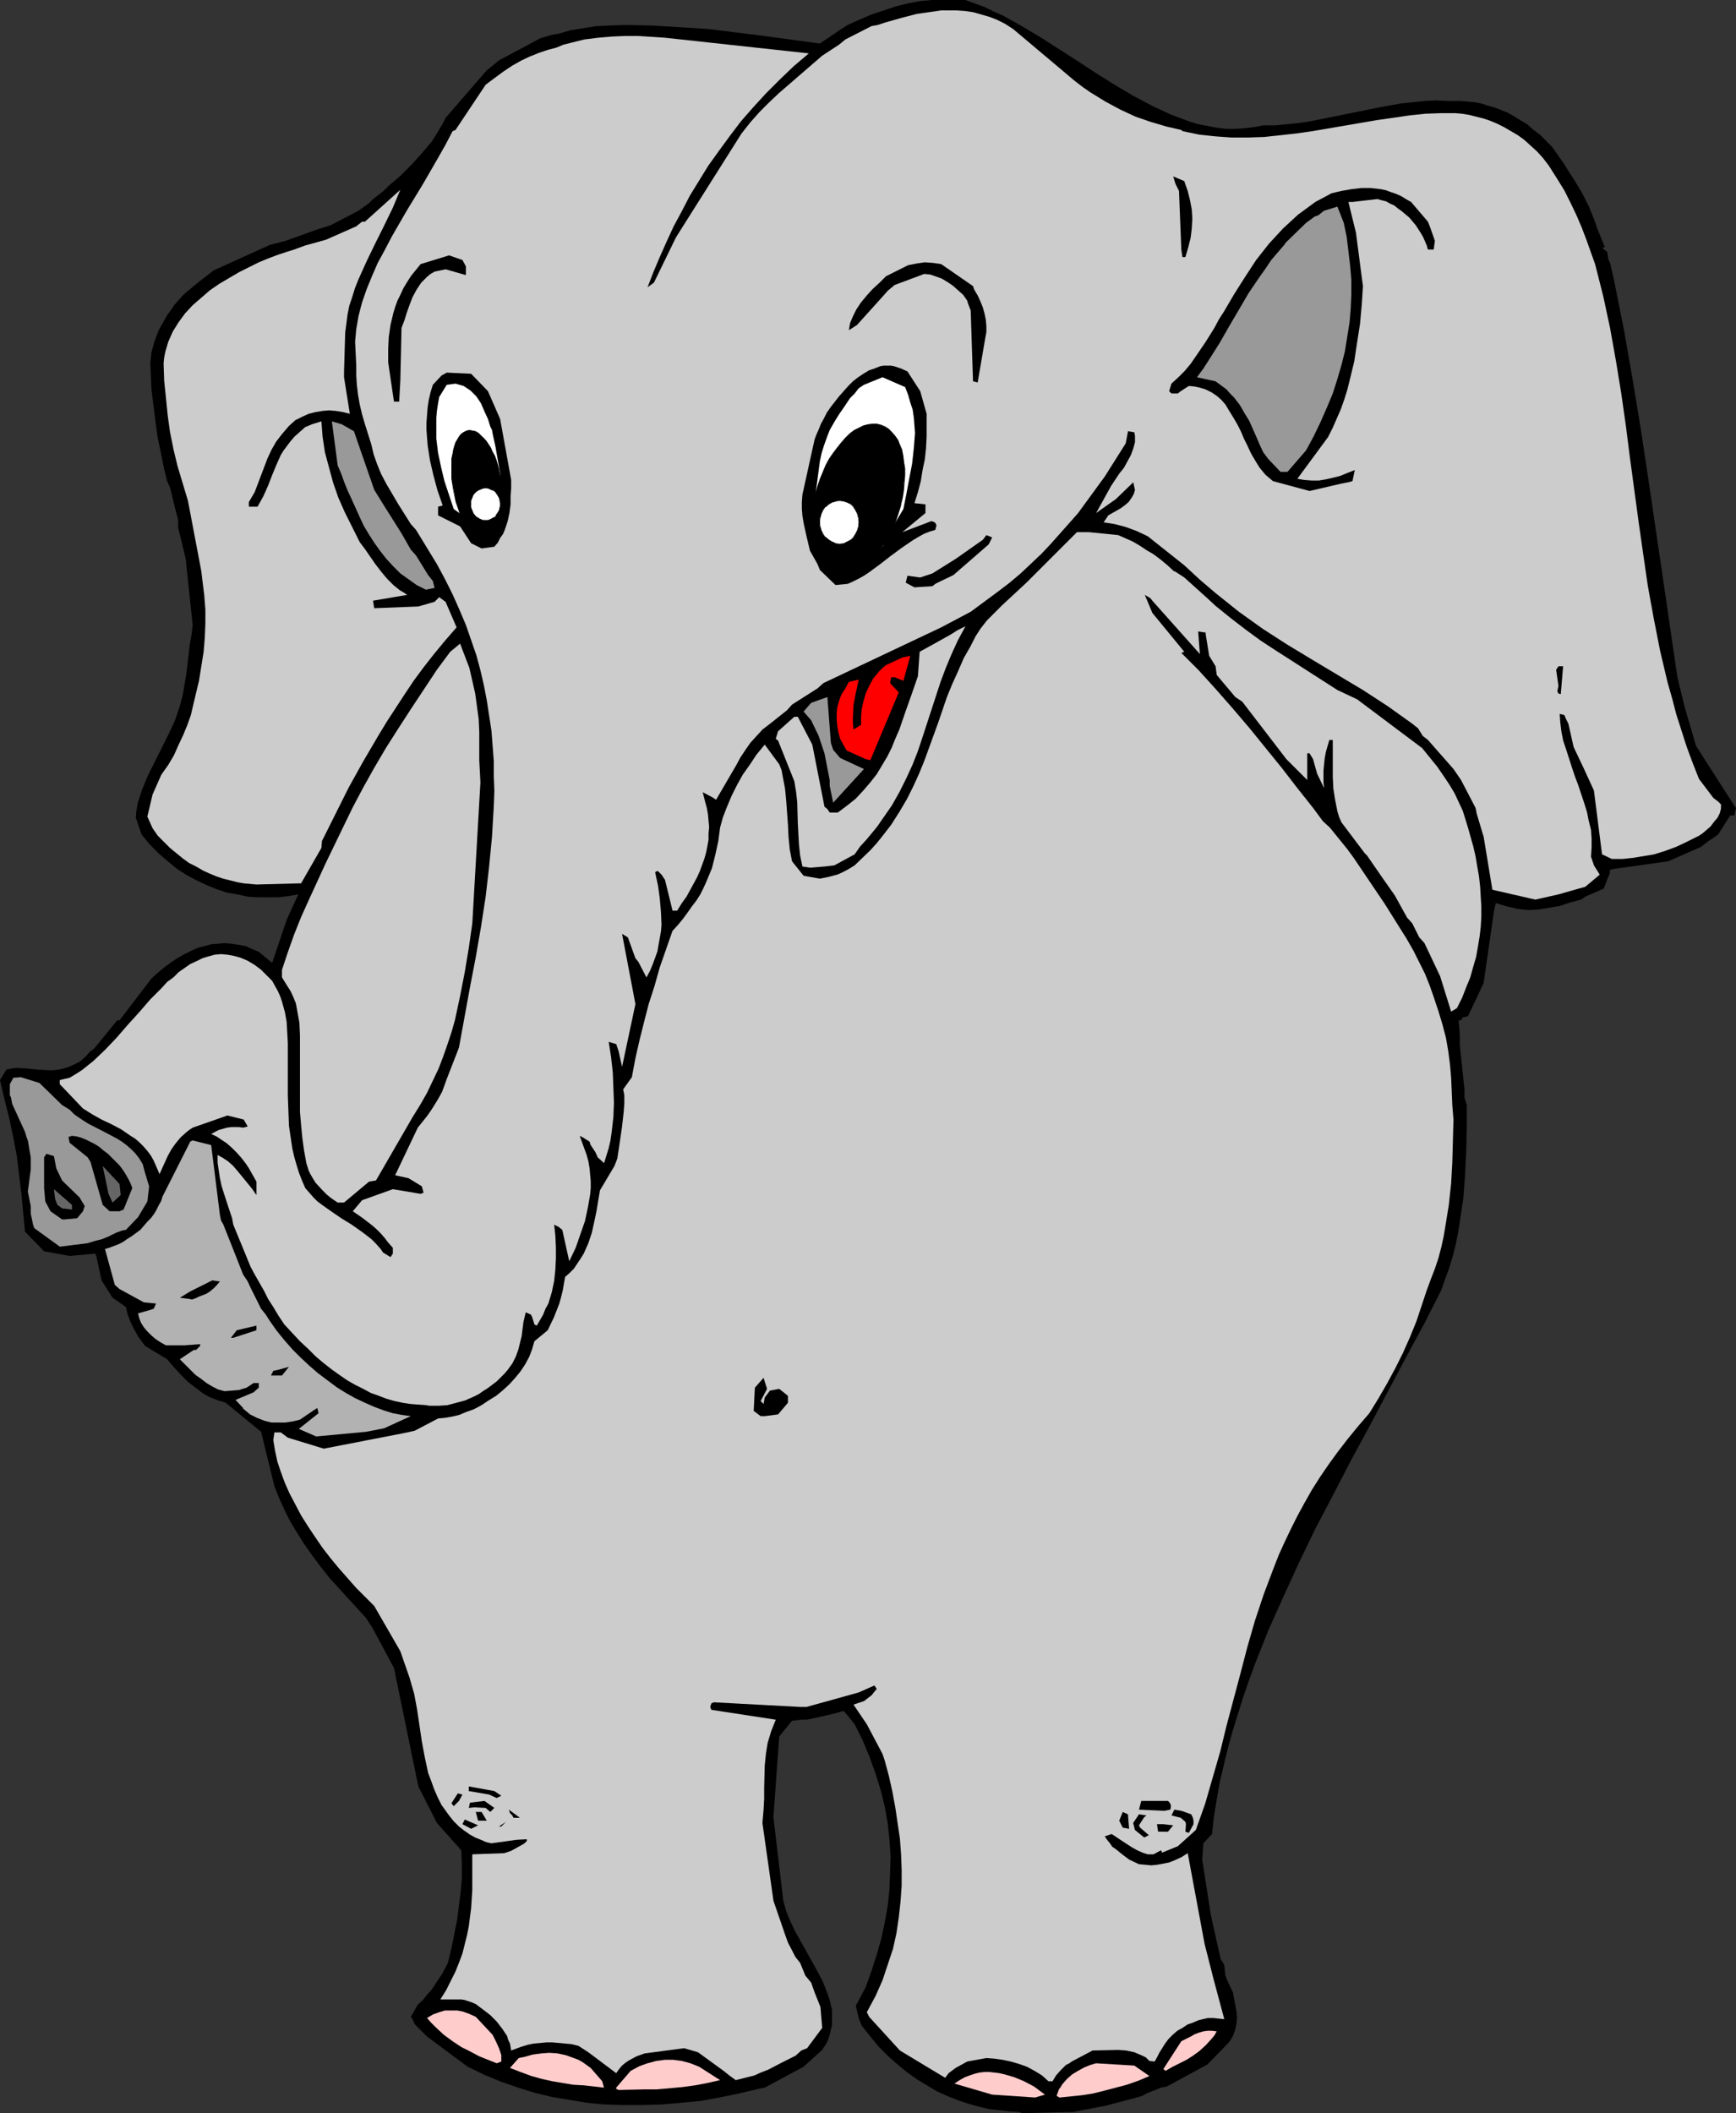 <?xml version="1.0" encoding="UTF-8" standalone="no"?>
<svg
   version="1.0"
   width="127.921mm"
   height="155.668mm"
   id="svg56"
   sodipodi:docname="Elephant 16.wmf"
   xmlns:inkscape="http://www.inkscape.org/namespaces/inkscape"
   xmlns:sodipodi="http://sodipodi.sourceforge.net/DTD/sodipodi-0.dtd"
   xmlns="http://www.w3.org/2000/svg"
   xmlns:svg="http://www.w3.org/2000/svg">
  <rect width="100%" height="100%" fill="#333333" stroke="none"/>
  <sodipodi:namedview
     id="namedview56"
     pagecolor="#ffffff"
     bordercolor="#000000"
     borderopacity="0.25"
     inkscape:showpageshadow="2"
     inkscape:pageopacity="0.0"
     inkscape:pagecheckerboard="0"
     inkscape:deskcolor="#d1d1d1"
     inkscape:document-units="mm" />
  <defs
     id="defs1">
    <pattern
       id="WMFhbasepattern"
       patternUnits="userSpaceOnUse"
       width="6"
       height="6"
       x="0"
       y="0" />
  </defs>
  <path
     style="fill:#000000;fill-opacity:1;fill-rule:evenodd;stroke:none"
     d="m 283.916,588.03 -2.747,-0.162 -2.747,-0.323 -2.909,-0.323 -2.747,-0.646 -2.909,-0.808 -2.909,-0.97 -2.909,-1.131 -2.909,-1.293 -2.747,-1.616 -2.909,-1.778 -2.747,-1.939 -2.585,-2.101 -2.747,-2.424 -2.585,-2.585 -2.424,-2.909 -2.424,-3.07 -0.808,-2.101 -0.808,-3.393 2.747,-5.171 1.616,-4.525 1.454,-4.525 1.293,-4.525 0.97,-4.525 0.808,-4.525 0.485,-4.686 0.162,-4.525 0.162,-4.525 -0.323,-4.686 -0.485,-4.525 -0.808,-4.686 -1.131,-4.525 -1.454,-4.686 -1.616,-4.525 -1.939,-4.686 -2.262,-4.525 -1.939,-2.424 -1.131,-1.293 -3.555,0.97 -6.625,1.454 h -1.616 l -2.585,0.323 -3.555,4.363 -1.616,22.461 2.424,20.522 0.162,1.454 0.162,1.293 0.808,2.909 1.131,2.747 1.293,2.747 3.07,5.494 3.07,5.494 1.454,2.747 1.131,2.747 0.97,2.747 0.323,1.454 0.323,1.293 v 1.454 1.293 1.454 l -0.323,1.293 -0.323,1.454 -0.485,1.454 -0.646,1.293 -0.97,1.454 -5.171,4.686 -10.827,5.817 -1.616,0.323 -5.494,1.293 -5.494,1.131 -5.333,0.97 -5.171,0.485 -5.494,0.485 -5.333,0.162 h -5.333 l -5.494,-0.162 -4.848,-0.485 -4.848,-0.808 -4.848,-0.808 -4.686,-1.131 -4.686,-1.454 -4.686,-1.616 -4.686,-1.939 -4.686,-2.262 -11.311,-8.403 -3.393,-3.393 -0.646,-1.454 -0.485,-0.646 1.939,-3.393 1.454,-1.293 1.131,-1.454 1.293,-1.454 0.97,-1.454 1.939,-2.909 1.616,-3.07 0.97,-4.04 0.808,-4.04 0.808,-4.04 0.485,-3.878 0.485,-3.878 0.323,-3.717 v -3.878 l -0.162,-3.878 -6.787,-7.595 -5.171,-10.18 -6.787,-32.965 -5.979,-11.15 -1.778,-2.747 -10.18,-11.15 -2.424,-3.07 -2.424,-3.232 -2.262,-3.232 -1.939,-3.07 -1.939,-3.232 -1.616,-3.232 -1.454,-3.232 -1.293,-3.232 -3.717,-15.19 -9.857,-8.08 -0.97,-0.323 -1.131,-0.323 -2.101,-0.808 -2.101,-1.131 -2.101,-1.616 -2.101,-1.616 -1.939,-1.939 -1.939,-2.101 -1.939,-2.262 -6.14,-3.717 -1.939,-2.585 -1.131,-2.101 -0.97,-1.939 -0.808,-2.101 -0.485,-2.101 -3.717,-2.585 -3.07,-4.848 -1.454,-6.787 -0.323,-0.646 -7.11,0.646 -7.11,-1.293 -5.333,-5.494 -0.485,-5.171 -0.485,-5.171 -0.646,-5.333 -0.646,-5.332 -0.97,-5.171 -1.131,-5.332 L 1.293,306.215 0,300.721 l 1.778,-2.909 1.454,-0.323 1.454,-0.162 2.909,0.162 2.909,0.323 3.07,0.162 h 1.293 l 1.454,-0.162 1.454,-0.323 1.454,-0.485 1.454,-0.646 1.616,-0.808 1.454,-1.293 1.454,-1.616 0.97,-0.646 6.464,-7.918 h 0.646 l 8.888,-11.635 1.778,-1.616 1.939,-1.616 1.778,-1.293 1.939,-1.293 1.778,-0.97 1.939,-0.97 1.778,-0.808 1.939,-0.485 1.778,-0.485 1.939,-0.162 1.778,-0.162 1.939,0.162 1.939,0.323 1.939,0.323 1.778,0.808 1.939,0.808 3.717,3.07 4.04,-11.958 3.232,-7.11 -2.747,0.485 -2.747,0.323 h -2.909 -2.909 l -2.747,-0.162 -2.909,-0.646 -2.909,-0.485 -2.909,-0.97 -2.747,-1.131 -2.747,-1.293 -2.747,-1.454 -2.747,-1.778 -2.585,-2.101 -2.424,-2.101 -2.585,-2.585 -2.262,-2.747 -1.616,-4.686 0.162,-1.939 0.323,-1.939 0.646,-2.101 0.646,-1.939 1.616,-3.878 1.939,-3.878 1.939,-3.878 1.939,-3.878 1.778,-3.878 0.646,-1.939 0.646,-1.939 0.808,-3.07 0.485,-2.909 0.485,-2.747 0.323,-2.747 0.646,-5.494 0.485,-2.747 0.323,-2.747 -1.939,-18.421 -2.101,-8.726 v -2.101 l -0.97,-3.717 -1.293,-5.333 -0.808,-1.778 -0.808,-3.232 -0.646,-3.232 -1.293,-6.302 -0.808,-6.302 -0.808,-6.464 -0.323,-7.272 0.323,-3.07 0.808,-2.909 1.131,-3.07 1.616,-2.909 0.808,-1.454 0.97,-1.293 0.97,-1.454 1.131,-1.293 1.293,-1.454 1.293,-1.131 2.909,-2.424 4.363,-3.393 15.674,-7.11 4.363,-1.131 8.564,-3.07 4.04,-1.293 7.756,-4.04 2.909,-2.101 1.131,-1.131 1.454,-1.131 1.454,-1.131 1.454,-1.454 3.232,-2.747 3.07,-3.07 2.909,-3.232 2.747,-3.232 1.131,-1.778 0.97,-1.616 0.97,-1.616 0.808,-1.616 11.473,-13.25 1.616,-1.293 1.778,-1.454 11.473,-6.14 3.232,-0.97 1.939,-0.323 3.393,-0.97 7.11,-1.131 3.878,-0.162 3.878,-0.162 7.756,0.162 7.918,0.485 7.756,0.485 7.756,0.97 7.756,0.97 15.513,2.101 5.979,-4.04 1.778,-1.131 3.232,-1.454 3.393,-1.454 3.393,-1.131 3.393,-1.131 3.232,-0.808 3.393,-0.646 L 259.516,0 h 3.232 6.14 l 2.585,0.97 2.747,0.97 2.585,1.293 2.585,1.131 5.171,2.909 5.171,3.07 10.342,6.625 5.171,3.393 5.171,3.232 5.171,3.07 5.171,2.747 5.171,2.424 2.585,0.97 2.585,0.97 2.585,0.808 2.585,0.485 2.585,0.485 2.585,0.323 h 2.585 l 2.585,-0.162 2.585,-0.323 2.585,-0.485 h 3.393 l 3.232,-0.323 3.232,-0.323 3.232,-0.485 6.464,-1.293 12.766,-2.585 6.302,-1.131 3.232,-0.323 3.07,-0.323 3.232,-0.162 3.232,0.162 h 3.717 l 1.778,0.162 1.939,0.162 1.778,0.323 1.939,0.646 1.778,0.485 1.778,0.646 1.939,0.808 1.778,0.97 1.778,1.131 1.939,1.131 1.616,1.454 1.939,1.454 1.616,1.616 1.778,1.778 3.393,4.848 1.293,2.101 1.293,1.939 2.424,4.04 1.939,3.878 1.616,4.04 0.646,1.939 2.101,5.171 -0.808,0.162 1.454,1.131 0.323,2.101 0.485,0.97 1.131,5.009 v 0 l 2.747,13.735 2.424,13.897 2.262,13.735 2.101,13.897 4.04,27.47 4.04,27.632 2.101,8.564 3.07,10.503 10.665,16.644 0.485,0.646 -0.485,2.101 h -1.131 l -3.393,5.333 -3.07,2.101 -1.616,1.293 -9.211,4.04 -15.028,2.101 -1.293,0.323 0.162,0.646 -1.778,4.525 -5.171,2.262 -1.131,0.808 -3.07,0.808 -2.909,0.97 -2.909,0.485 -2.909,0.485 -2.909,0.162 -2.909,-0.323 -1.454,-0.323 -1.454,-0.323 -1.616,-0.485 -1.616,-0.485 -0.485,2.101 -2.909,20.199 -4.363,9.211 -1.454,0.323 -0.485,0.808 h -0.646 l 0.323,4.201 v 2.747 l 1.293,12.281 v 2.262 l 0.646,2.101 v 6.464 l -0.162,6.625 -0.323,6.464 -0.485,6.464 -0.97,6.464 -0.485,3.07 -0.646,3.232 -0.808,3.232 -0.97,3.232 -1.131,3.07 -1.131,3.232 -4.848,9.534 -5.171,9.534 -10.019,18.906 -5.171,9.534 -4.848,9.372 -5.009,9.534 -4.525,9.372 -4.363,9.534 -4.201,9.372 -3.717,9.372 -1.778,4.848 -1.616,4.686 -1.454,4.686 -1.454,4.686 -1.293,4.686 -1.131,4.686 -1.131,4.848 -0.808,4.686 -0.808,4.848 -0.485,4.686 -2.424,2.585 -0.323,4.525 2.424,15.513 1.616,7.272 1.131,5.009 0.97,1.454 0.323,3.07 0.646,1.616 1.454,3.07 0.646,3.555 0.323,1.616 0.162,1.778 -0.162,1.778 -0.323,1.616 -0.646,1.778 -0.485,0.808 -0.646,0.97 -5.979,6.14 -11.311,6.14 -1.616,0.323 -2.424,0.97 -1.616,0.646 -1.131,0.646 -1.616,0.485 -8.564,2.262 -9.211,1.778 h -1.616 l -12.604,0.323 z"
     id="path1" />
  <path
     style="fill:#ffcccc;fill-opacity:1;fill-rule:evenodd;stroke:none"
     d="m 288.279,583.99 -11.958,-0.808 -10.503,-3.07 1.454,-0.97 1.454,-0.808 1.293,-0.485 1.454,-0.485 1.293,-0.323 1.454,-0.162 h 1.293 l 1.454,0.162 1.293,0.162 1.454,0.323 2.747,0.808 2.747,1.131 2.747,1.454 3.07,2.262 z"
     id="path2" />
  <path
     style="fill:#ffcccc;fill-opacity:1;fill-rule:evenodd;stroke:none"
     d="m 294.258,583.506 0.323,-0.808 0.323,-0.97 0.485,-0.646 0.485,-0.808 1.293,-1.454 1.454,-1.293 1.616,-0.97 1.778,-0.97 1.616,-0.646 1.616,-0.485 10.665,0.646 4.201,2.909 -3.07,1.293 -3.232,1.131 -3.07,0.808 -3.07,0.808 -3.232,0.808 -3.07,0.485 -3.07,0.323 -3.232,0.323 z"
     id="path3" />
  <path
     style="fill:#ffcccc;fill-opacity:1;fill-rule:evenodd;stroke:none"
     d="m 171.61,581.566 v -0.323 l 4.04,-4.686 2.424,-1.293 2.262,-0.808 2.424,-0.646 2.424,-0.323 h 2.262 l 2.424,0.323 2.424,0.646 2.424,0.97 5.817,3.717 -3.555,0.808 -3.393,0.646 -3.555,0.485 -3.555,0.323 -3.555,0.323 h -3.555 l -7.11,0.162 z"
     id="path4" />
  <path
     style="fill:#ffcccc;fill-opacity:1;fill-rule:evenodd;stroke:none"
     d="m 165.47,580.92 -2.909,-0.323 -2.909,-0.162 -2.909,-0.485 -2.909,-0.485 -2.909,-0.646 -2.909,-0.808 -3.07,-1.131 -2.909,-1.131 2.424,-2.747 1.616,-0.323 2.262,-0.646 2.424,-0.323 2.262,-0.162 2.262,0.162 2.262,0.485 2.262,0.808 1.293,0.485 1.131,0.646 1.131,0.808 1.131,0.808 3.232,3.717 0.485,1.778 z"
     id="path5" />
  <path
     style="fill:#cccccc;fill-opacity:1;fill-rule:evenodd;stroke:none"
     d="m 291.996,579.466 -1.778,-1.616 -2.101,-1.293 -2.101,-1.131 -2.262,-0.808 -2.262,-0.646 -2.262,-0.485 -2.262,-0.323 -2.262,-0.162 -5.333,0.97 -3.232,1.778 -1.939,1.454 -0.97,1.293 -12.604,-7.595 -8.564,-9.372 -0.646,-1.293 2.424,-4.525 1.939,-4.363 1.454,-4.363 1.454,-4.363 0.97,-4.363 0.646,-4.363 0.485,-4.363 0.323,-4.525 v -4.363 l -0.162,-4.363 -0.323,-4.363 -0.646,-4.363 -0.646,-4.363 -0.808,-4.363 -0.97,-4.363 -1.131,-4.201 -0.646,-1.939 -4.363,-8.241 -3.717,-5.494 2.909,-0.97 2.101,-1.616 1.454,-1.778 -0.646,-0.97 -4.363,1.939 -9.857,2.747 -4.686,1.293 h -1.778 l -24.077,-1.293 -0.646,0.323 -0.323,0.97 0.323,0.808 17.937,2.747 -0.646,1.616 -0.646,1.616 -0.485,1.616 -0.485,1.616 -0.485,3.07 -0.323,3.232 -0.162,6.14 v 3.07 l -0.162,3.07 -0.323,3.717 3.07,21.653 3.393,9.857 0.646,1.778 2.101,4.04 1.293,1.616 1.454,3.555 1.616,1.939 0.97,2.747 1.616,4.04 0.485,5.817 -4.201,5.656 -1.616,0.646 -1.616,1.454 -3.878,1.939 -3.717,1.939 -2.101,0.808 -1.778,0.808 -1.939,0.485 -1.939,0.485 -1.293,0.323 -1.778,-1.293 -1.616,-1.293 -7.11,-5.171 -3.878,-1.131 -10.988,1.454 -2.262,0.808 -2.101,1.131 -0.97,0.646 -0.97,0.808 -0.808,0.97 -0.808,1.131 -1.293,-0.97 -1.293,-0.97 -1.293,-0.97 -1.293,-0.97 -2.585,-1.939 -2.747,-1.778 -1.939,-0.485 -1.778,-0.162 -1.778,-0.162 -1.778,-0.162 h -1.616 l -1.778,0.162 -1.778,0.162 -1.616,0.323 -2.101,0.646 -2.585,0.97 -0.323,-1.939 -0.485,-0.97 -0.323,-1.131 -1.293,-1.939 -1.616,-2.101 -1.778,-1.778 -2.101,-1.616 -1.939,-1.454 -1.131,-0.485 -0.97,-0.323 -0.97,-0.323 -0.97,-0.162 h -5.817 l 1.616,-2.585 1.293,-2.585 1.293,-2.585 0.97,-2.424 0.97,-2.585 0.646,-2.585 0.646,-2.585 0.485,-2.424 0.323,-2.585 0.323,-2.424 0.323,-5.009 v -5.009 -5.009 l 8.888,-0.323 1.939,-0.646 2.909,-1.616 0.808,-0.485 0.646,-0.646 v -0.485 l -2.909,0.162 -6.948,0.97 -1.454,-0.323 -1.454,-0.646 -1.616,-0.646 -1.454,-0.808 -1.616,-1.131 -1.454,-1.131 -1.454,-1.454 -1.293,-1.616 -2.101,-2.909 -1.131,-2.262 -0.97,-2.262 -0.808,-2.262 -0.808,-2.101 -0.485,-2.262 -0.485,-2.262 -0.808,-4.363 -0.646,-4.363 -0.646,-4.363 -0.808,-4.363 -0.646,-2.262 -0.646,-2.262 -2.585,-7.433 -7.272,-12.604 -2.424,-2.424 -2.585,-2.585 -2.424,-2.747 -2.424,-2.747 -2.262,-2.747 -2.262,-2.909 -2.101,-3.07 -1.939,-2.909 -1.939,-3.07 -1.616,-3.07 -1.616,-3.07 -1.293,-2.909 -1.131,-3.07 -0.97,-2.909 -0.646,-3.07 -0.485,-2.909 0.323,-2.101 h 1.778 l 1.939,1.454 10.019,3.07 21.653,-4.201 1.616,-0.323 2.101,-0.485 6.464,-3.393 1.778,-0.162 1.939,-0.323 2.101,-0.485 1.939,-0.808 2.262,-0.808 2.101,-1.131 1.939,-1.293 2.101,-1.293 1.778,-1.454 1.939,-1.778 1.616,-1.778 1.454,-1.778 1.293,-1.939 1.131,-2.101 0.808,-2.101 0.646,-2.262 3.717,-3.07 1.778,-3.717 1.454,-3.717 0.485,-1.778 0.485,-1.939 0.323,-1.939 0.323,-1.778 1.131,-0.97 1.293,-1.293 0.97,-1.454 0.97,-1.454 0.808,-1.293 0.646,-1.454 0.646,-1.454 0.97,-2.909 0.646,-2.909 0.646,-3.07 0.485,-2.909 0.485,-2.909 4.04,-6.787 0.808,-2.101 0.646,-4.363 0.646,-4.363 0.485,-4.363 0.162,-2.262 v -2.262 l -0.323,-1.616 2.424,-3.393 0.97,-5.171 1.131,-5.009 1.293,-5.171 1.293,-5.009 1.616,-5.009 1.454,-5.171 3.555,-10.18 1.616,-1.778 1.454,-1.778 1.293,-1.778 1.131,-1.616 1.131,-1.454 1.131,-1.778 0.808,-1.616 0.808,-1.778 0.808,-1.939 0.808,-1.939 0.485,-1.939 0.485,-1.939 0.808,-3.717 0.485,-3.717 0.808,-2.909 1.131,-2.909 1.293,-3.07 1.454,-2.909 1.616,-2.909 1.939,-2.747 1.939,-2.909 2.262,-2.747 4.04,5.494 0.646,1.616 0.323,1.778 0.646,3.393 0.323,3.393 0.485,6.625 0.162,3.393 0.323,3.393 0.646,3.393 3.232,4.04 4.525,0.808 2.424,-0.485 2.424,-0.646 1.131,-0.485 1.293,-0.646 1.131,-0.646 1.293,-0.808 4.363,-4.201 1.616,-1.778 1.454,-1.778 2.747,-3.555 2.262,-3.555 2.101,-3.555 1.778,-3.555 1.616,-3.555 1.454,-3.555 1.293,-3.555 2.585,-7.11 2.424,-7.11 1.454,-3.555 1.616,-3.555 1.616,-3.717 1.939,-3.393 1.293,-2.585 1.454,-2.262 1.778,-2.262 2.101,-2.101 2.101,-2.101 4.525,-4.201 2.262,-2.101 14.058,-14.058 h 3.393 l 8.08,0.808 4.04,1.778 1.939,1.131 1.939,1.293 1.939,1.131 1.939,1.454 1.939,1.616 1.939,1.778 v -0.162 l 2.747,1.778 6.464,5.817 2.262,2.101 4.201,3.393 4.201,3.232 4.201,3.07 4.201,2.747 8.564,5.494 8.564,5.494 5.494,2.585 18.098,13.574 2.101,2.585 2.101,2.585 1.778,2.585 1.616,2.424 1.454,2.424 1.131,2.424 1.131,2.424 0.808,2.585 0.646,2.101 1.454,5.171 0.646,2.747 0.485,2.909 0.485,2.747 0.323,2.909 0.162,2.747 0.162,2.747 v 2.909 l -0.162,2.747 -0.323,2.747 -0.485,2.909 -0.485,2.747 -0.808,2.747 -0.808,2.909 -1.131,2.747 -1.131,2.909 -1.454,2.909 -1.616,0.97 -3.07,-9.857 -4.363,-9.211 -1.454,-1.616 -1.939,-3.878 -1.454,-1.616 -3.393,-6.14 -3.07,-4.363 -4.686,-6.787 -0.646,-0.646 -6.464,-8.564 -0.646,-1.454 -0.485,-1.616 -0.646,-3.232 -0.485,-3.07 -0.162,-3.232 v -10.342 h -0.97 l -0.97,3.393 -0.323,1.778 -0.162,1.616 -0.162,1.778 v 1.616 1.616 l 0.162,1.616 -1.939,-4.04 -1.131,-4.04 -0.97,-1.616 h -0.646 v 7.433 l -5.817,-5.817 -12.281,-15.998 -1.939,-1.293 -5.171,-6.14 -0.323,-2.424 -1.778,-2.909 -0.97,-5.979 v -0.485 l -2.101,-0.323 0.485,6.302 -13.251,-14.866 -0.485,-0.646 -1.616,-0.97 2.101,5.009 8.888,10.827 -0.808,0.323 4.848,4.848 4.686,5.171 4.686,5.332 4.686,5.494 9.049,11.15 4.363,5.656 4.363,5.494 2.747,3.717 1.939,1.778 4.848,5.979 1.778,2.424 8.726,12.927 4.04,6.464 1.939,3.07 1.939,3.393 1.616,3.232 1.616,3.232 1.293,3.232 1.131,3.232 1.293,3.878 1.131,3.717 0.97,3.717 0.646,3.717 0.485,3.717 0.323,3.717 0.162,3.717 0.162,3.878 0.323,4.04 -0.323,11.958 -0.323,5.817 -0.646,5.979 -0.97,5.979 -0.485,2.909 -0.646,2.909 -0.808,3.07 -0.97,2.909 -1.131,2.909 -1.131,3.07 -1.454,4.363 -1.454,4.363 -1.778,4.363 -1.939,4.363 -2.101,4.201 -2.262,4.201 -2.424,4.201 -2.585,4.201 -3.07,3.555 -2.909,3.555 -2.747,3.555 -2.585,3.555 -2.424,3.555 -2.262,3.555 -2.101,3.717 -1.939,3.555 -1.778,3.555 -1.778,3.717 -1.616,3.555 -1.454,3.717 -2.747,7.272 -2.424,7.272 -2.101,7.272 -1.939,7.433 -1.939,7.272 -1.939,7.272 -1.778,7.272 -2.101,7.272 -2.101,7.272 -2.585,7.272 -5.009,4.525 -4.363,1.778 -0.323,-0.646 -2.101,1.131 h -1.616 l -1.454,-0.485 -1.454,-0.646 -1.454,-0.808 -2.747,-1.778 -1.454,-0.97 -1.454,-0.97 -1.939,0.646 0.646,0.97 0.808,0.97 0.646,0.97 0.97,0.646 1.778,1.454 1.939,1.454 2.747,1.293 1.778,0.162 1.616,0.162 1.616,-0.162 1.778,-0.323 1.616,-0.323 1.616,-0.646 1.778,-0.808 1.778,-1.131 4.686,25.208 2.424,9.534 3.07,11.473 -1.616,-0.162 -1.454,-0.162 h -1.454 l -1.454,0.323 -1.293,0.323 -1.454,0.646 -1.454,0.485 -1.454,0.97 -1.454,0.808 -1.293,1.131 -1.131,1.131 -0.97,1.293 -0.808,1.293 -0.808,1.293 -0.646,1.293 -0.646,1.131 -1.454,-0.162 -0.97,-0.97 -0.97,-0.485 -1.131,-0.485 -1.131,-0.485 -2.262,-0.485 -2.262,-0.162 -7.11,0.162 -5.817,3.07 -0.646,0.485 -0.97,0.485 -0.646,0.646 -0.808,0.808 -1.293,1.454 -0.97,1.616 z"
     id="path6" />
  <path
     style="fill:#ffcccc;fill-opacity:1;fill-rule:evenodd;stroke:none"
     d="m 323.991,576.072 5.009,-7.756 2.585,-1.293 1.131,-0.646 1.293,-0.485 1.131,-0.323 1.131,-0.162 h 1.293 l 1.293,0.162 -0.646,1.131 -0.808,0.97 -1.616,1.778 -1.778,1.616 -1.778,1.293 -1.778,1.131 -3.878,1.939 -1.939,1.131 z"
     id="path7" />
  <path
     style="fill:#ffcccc;fill-opacity:1;fill-rule:evenodd;stroke:none"
     d="m 138.322,574.456 -2.424,-0.97 -2.424,-0.97 -2.424,-1.293 -2.585,-1.293 -2.424,-1.616 -2.424,-1.778 -2.424,-2.262 -1.131,-1.131 -1.131,-1.293 1.616,-0.97 1.778,-0.646 1.616,-0.485 h 1.616 1.778 l 1.616,0.323 1.778,0.646 1.778,0.808 4.686,5.009 0.97,1.939 0.808,1.778 0.323,0.97 0.323,0.97 v 0.97 0.808 z"
     id="path8" />
  <path
     style="fill:#000000;fill-opacity:1;fill-rule:evenodd;stroke:none"
     d="m 318.659,511.597 -2.585,-2.101 -0.485,-1.939 1.616,-2.424 2.101,0.323 -0.646,0.485 -1.454,2.262 0.323,0.646 2.424,2.101 z"
     id="path9" />
  <path
     style="fill:#000000;fill-opacity:1;fill-rule:evenodd;stroke:none"
     d="m 322.537,509.982 -0.323,-2.101 h 1.778 l 2.747,0.323 -1.454,1.778 z"
     id="path10" />
  <path
     style="fill:#000000;fill-opacity:1;fill-rule:evenodd;stroke:none"
     d="m 330.132,509.982 0.162,-2.101 -0.162,-0.646 -1.293,-1.131 -2.585,-0.646 0.808,-1.616 1.939,0.323 2.747,0.97 0.485,0.97 0.162,0.808 v 0.97 l -1.293,2.424 z"
     id="path11" />
  <path
     style="fill:#000000;fill-opacity:1;fill-rule:evenodd;stroke:none"
     d="m 131.212,509.174 -2.424,-1.293 0.646,-1.293 3.717,1.616 z"
     id="path12" />
  <path
     style="fill:#000000;fill-opacity:1;fill-rule:evenodd;stroke:none"
     d="m 312.68,508.85 -0.646,-1.293 -0.323,-0.646 0.97,-2.424 1.454,0.646 0.323,4.04 z"
     id="path13" />
  <path
     style="fill:#000000;fill-opacity:1;fill-rule:evenodd;stroke:none"
     d="m 139.615,508.527 h -0.646 l 1.939,-1.293 z"
     id="path14" />
  <path
     style="fill:#000000;fill-opacity:1;fill-rule:evenodd;stroke:none"
     d="m 133.151,506.911 -0.646,-2.424 h 1.616 l 1.454,2.424 z"
     id="path15" />
  <path
     style="fill:#000000;fill-opacity:1;fill-rule:evenodd;stroke:none"
     d="m 143.009,506.103 -0.323,-0.646 -0.646,-0.646 -0.323,-0.97 3.07,2.262 z"
     id="path16" />
  <path
     style="fill:#000000;fill-opacity:1;fill-rule:evenodd;stroke:none"
     d="m 136.545,504.487 -1.293,-1.131 -3.07,-0.162 -1.616,0.162 0.323,-1.454 4.04,-0.485 2.747,1.939 z"
     id="path17" />
  <path
     style="fill:#000000;fill-opacity:1;fill-rule:evenodd;stroke:none"
     d="m 324.314,504.164 -7.11,-0.323 0.646,-2.424 h 7.433 l 0.323,0.323 0.162,0.162 0.323,0.646 v 0.646 l -0.162,0.646 z"
     id="path18" />
  <path
     style="fill:#000000;fill-opacity:1;fill-rule:evenodd;stroke:none"
     d="m 126.365,502.872 -0.646,-0.808 1.778,-2.747 1.293,0.323 -0.97,1.778 z"
     id="path19" />
  <path
     style="fill:#000000;fill-opacity:1;fill-rule:evenodd;stroke:none"
     d="m 138.322,500.609 -2.101,-0.97 -5.656,-0.97 v -1.293 l 7.11,1.293 1.939,1.293 z"
     id="path20" />
  <path
     style="fill:#b2b2b2;fill-opacity:1;fill-rule:evenodd;stroke:none"
     d="m 88.067,399.938 -4.848,-2.101 5.494,-4.363 -0.323,-1.454 -0.808,0.485 -4.04,2.747 -1.939,0.485 -2.101,0.323 h -1.939 -1.939 l -1.939,-0.485 -2.101,-0.808 -0.97,-0.485 -0.97,-0.485 -0.97,-0.808 -0.97,-0.808 v -0.162 l -2.101,-2.262 5.009,-2.101 1.454,-1.293 v -1.293 h -1.454 l -0.97,0.646 -0.97,0.646 -1.131,0.323 -0.97,0.323 -1.939,0.162 -2.101,0.162 -1.778,-0.485 -1.616,-0.808 -1.616,-0.97 -1.454,-1.131 -1.616,-1.131 -1.454,-1.454 -2.909,-2.909 3.878,-2.585 h 0.646 l 1.131,-1.131 v -0.485 l -4.363,0.323 h -5.171 l -1.454,-0.808 -1.454,-0.97 -1.131,-0.97 -1.131,-1.131 -0.97,-1.131 -0.808,-1.293 -0.485,-1.293 -0.323,-1.293 3.393,-0.97 0.97,-0.323 0.646,-1.454 -3.393,-0.323 -6.787,-3.717 -1.293,-1.131 -2.747,-10.019 1.131,-0.323 1.293,-0.485 1.293,-0.485 1.293,-0.646 1.131,-0.808 1.293,-0.808 2.424,-1.778 1.939,-2.262 0.97,-0.97 0.97,-1.293 0.646,-1.131 0.646,-1.293 0.646,-1.131 0.323,-1.131 7.756,-15.351 0.646,-0.323 5.171,1.293 2.424,19.391 0.323,1.616 0.646,1.131 3.717,9.372 1.778,4.525 1.293,1.939 0.808,1.778 2.909,5.817 1.293,1.616 1.131,1.778 1.939,2.747 2.101,2.585 2.262,2.585 2.262,2.262 2.424,2.262 2.424,2.101 2.585,1.939 2.585,1.939 2.585,1.616 2.585,1.454 2.747,1.293 2.585,1.131 2.585,0.97 2.585,0.808 2.585,0.485 2.424,0.323 -7.433,3.393 -5.009,0.97 z"
     id="path21" />
  <path
     style="fill:#000000;fill-opacity:1;fill-rule:evenodd;stroke:none"
     d="m 212.978,394.282 h -1.131 l -1.939,-1.454 0.323,-6.464 2.424,-2.747 0.97,3.07 -1.778,3.393 0.808,0.808 0.323,-1.778 1.454,-1.939 2.585,-0.485 2.424,1.939 v 1.939 l -2.747,3.232 z"
     id="path22" />
  <path
     style="fill:#cccccc;fill-opacity:1;fill-rule:evenodd;stroke:none"
     d="m 118.608,391.212 -2.262,-0.162 -2.101,-0.162 -2.101,-0.323 -2.262,-0.485 -2.262,-0.646 -2.101,-0.808 -2.262,-0.808 -2.101,-1.131 -2.262,-1.131 -2.262,-1.293 -2.101,-1.454 -2.262,-1.616 -2.262,-1.778 -2.101,-1.778 -2.101,-2.101 -2.262,-2.101 -2.262,-2.424 -2.101,-2.262 -1.616,-2.424 -1.454,-2.424 -1.454,-2.262 -1.131,-2.262 -2.585,-4.525 -1.131,-2.101 -4.848,-11.796 -0.323,-1.778 -1.454,-4.363 -1.454,-4.525 -0.485,-2.262 -0.323,-2.101 -0.323,-2.262 v -2.101 l 1.454,0.808 1.454,0.97 1.293,1.131 1.131,1.293 2.262,2.747 2.101,2.585 0.646,0.97 0.485,0.646 v -3.717 l -2.101,-3.717 -0.97,-1.454 -1.131,-1.454 -1.293,-1.454 -1.293,-1.293 -1.454,-1.293 -1.454,-0.97 -1.454,-0.97 -1.454,-0.646 1.131,-0.646 0.97,-0.485 1.131,-0.323 1.131,-0.323 1.131,-0.162 h 1.131 1.131 l 1.131,0.162 1.293,-0.323 -1.131,-1.939 -4.525,-1.131 -9.695,3.393 -0.97,0.646 -0.808,0.646 -1.616,1.454 -1.454,1.778 -1.131,1.616 -0.97,1.778 -0.808,1.778 -0.808,1.778 -0.646,1.454 -1.616,-3.717 -0.808,-1.454 -0.97,-1.293 -1.131,-1.293 -1.131,-1.131 -1.131,-0.97 -1.293,-0.808 -2.585,-1.778 -2.747,-1.454 -2.747,-1.293 -2.585,-1.454 -2.585,-1.616 -6.464,-6.787 v -1.131 l 2.747,-0.646 1.616,-0.97 1.778,-1.131 1.616,-1.293 1.616,-1.293 3.232,-3.07 3.232,-3.393 3.07,-3.555 3.232,-3.555 3.07,-3.555 3.232,-3.232 1.454,-1.616 1.778,-1.293 1.454,-1.454 1.616,-1.131 1.616,-1.131 1.778,-0.808 1.616,-0.808 1.616,-0.485 1.778,-0.485 1.778,-0.162 1.778,0.162 1.778,0.323 1.778,0.485 1.939,0.808 1.939,1.131 1.939,1.454 3.07,3.07 0.808,1.454 0.808,1.454 0.646,1.454 0.485,1.454 0.808,2.909 0.485,2.747 0.162,2.909 0.162,2.909 v 5.656 8.888 l 0.162,4.363 0.162,4.201 0.646,4.363 0.323,2.101 0.485,2.101 0.646,2.262 0.646,2.101 0.808,2.101 0.97,2.262 1.131,1.293 1.131,1.293 1.131,1.131 1.293,0.97 2.747,1.939 2.585,1.778 2.909,1.778 2.747,1.939 1.293,0.97 1.454,1.131 1.293,1.293 1.293,1.454 0.646,0.97 2.101,1.293 0.646,-0.97 v -1.616 l -1.293,-1.454 v 0 l -0.97,-1.293 -1.131,-1.293 -1.131,-1.131 -1.293,-1.131 -2.747,-2.101 -2.585,-1.778 2.585,-3.07 8.564,-3.07 7.756,1.293 0.808,-0.323 -0.485,-1.778 -3.717,-2.262 -3.717,-0.808 6.302,-13.25 2.585,-3.232 1.131,-1.616 1.131,-1.778 0.97,-1.616 0.97,-1.778 0.646,-1.778 0.646,-1.778 3.393,-8.726 3.07,-16.805 1.616,-8.403 1.454,-8.403 1.293,-8.403 0.97,-8.403 0.808,-8.403 0.485,-8.403 0.162,-4.201 -0.162,-4.201 v -4.201 l -0.323,-4.201 -0.323,-4.201 -0.646,-4.201 -0.646,-4.201 -0.808,-4.201 -0.97,-4.201 -1.131,-4.201 -1.454,-4.201 -1.454,-4.201 -1.778,-4.201 -1.939,-4.363 -2.101,-4.201 -2.262,-4.201 -5.817,-9.534 -1.454,-1.616 -3.555,-5.656 -1.616,-2.747 -1.616,-2.747 -1.454,-2.747 -1.131,-2.747 -0.97,-2.747 -0.646,-2.747 -1.778,-5.656 -0.808,-2.747 -0.646,-2.747 -0.485,-2.747 -0.323,-2.747 -0.162,-2.585 v -2.747 l -0.323,-6.625 0.323,-3.555 0.646,-3.717 0.97,-3.717 1.293,-3.717 1.454,-3.555 1.616,-3.717 1.939,-3.555 1.939,-3.717 4.201,-7.272 4.525,-7.433 4.201,-7.272 2.101,-3.717 1.939,-3.717 0.808,-0.323 8.403,-12.604 2.585,-1.939 2.424,-1.778 2.424,-1.616 2.585,-1.454 2.424,-1.131 2.424,-0.97 2.424,-0.808 2.424,-0.646 1.939,-0.808 1.939,-0.485 3.878,-0.97 3.878,-0.485 3.717,-0.323 3.717,-0.162 h 3.717 l 7.433,0.485 40.075,4.363 -4.201,3.555 -3.878,3.717 -3.878,3.878 -3.555,3.878 -3.393,3.878 -3.07,4.04 -3.07,4.201 -2.909,4.04 -2.585,4.201 -2.585,4.201 -2.262,4.363 -2.262,4.201 -1.939,4.201 -1.939,4.363 -1.778,4.201 -1.616,4.201 1.778,-1.293 6.14,-12.604 2.747,-4.363 15.513,-24.562 2.424,-3.07 2.585,-2.909 2.747,-2.747 2.747,-2.585 5.979,-5.171 5.979,-5.171 4.686,-3.07 1.778,-1.454 7.272,-3.717 1.778,-0.323 1.939,-0.646 4.525,-1.293 4.363,-1.131 2.262,-0.323 2.262,-0.323 2.262,-0.323 h 2.262 2.101 l 2.262,0.162 2.262,0.323 2.262,0.646 2.262,0.646 2.101,0.808 2.262,1.131 2.262,1.454 13.251,11.15 2.101,1.778 1.939,1.616 2.101,1.616 2.101,1.454 4.201,2.585 4.201,2.262 4.201,1.939 4.201,1.454 4.363,1.293 4.201,0.97 0.323,0.323 4.686,0.97 4.525,0.485 4.525,0.323 h 4.525 l 4.525,-0.162 4.525,-0.485 4.363,-0.485 4.525,-0.646 17.937,-3.07 4.525,-0.646 4.363,-0.646 4.525,-0.485 4.525,-0.162 h 1.939 1.939 l 1.939,0.162 1.939,0.323 1.939,0.485 1.939,0.485 1.939,0.646 1.939,0.808 1.939,0.97 1.939,1.131 1.939,1.131 1.778,1.293 1.778,1.616 1.778,1.616 1.616,1.778 1.616,2.101 2.262,3.555 2.101,3.393 1.778,3.555 1.616,3.393 1.454,3.393 1.293,3.393 2.424,6.787 2.262,8.888 1.939,9.049 1.616,9.049 1.454,8.888 1.293,9.049 1.131,8.888 2.424,17.937 1.293,9.049 1.293,8.888 1.616,8.888 1.778,9.049 2.101,8.888 1.293,4.525 1.131,4.363 1.454,4.525 1.454,4.525 1.616,4.363 1.778,4.525 4.04,5.333 1.293,0.97 0.808,0.808 v 0.485 0.646 l -0.323,1.293 -0.646,1.293 -0.97,1.131 -0.97,1.293 -1.131,0.97 -1.131,0.97 -0.97,0.646 -3.232,1.616 -3.07,1.454 -3.07,1.131 -3.07,0.97 -2.909,0.485 -2.909,0.485 -3.07,0.323 h -2.909 l -2.747,-1.293 -2.262,-17.775 -2.747,-5.979 -2.909,-6.14 -1.454,-6.464 -0.646,-1.293 -0.485,-1.131 -1.293,-0.323 0.162,2.424 0.323,2.585 0.485,2.424 0.808,2.424 1.616,5.009 0.808,2.424 0.97,2.585 1.616,4.848 0.808,2.585 0.485,2.424 0.646,2.585 0.162,2.424 v 2.424 l -0.162,2.585 0.808,2.424 1.616,2.585 -4.04,3.393 -1.778,0.485 -2.262,0.646 -3.393,0.97 -6.464,1.454 -11.958,-2.747 -2.424,-14.705 -1.939,-6.464 -0.323,-1.616 -4.04,-7.756 -2.101,-3.07 -7.11,-8.08 -1.454,-1.131 -1.293,-2.101 -1.616,-1.293 -3.393,-2.424 -3.393,-2.424 -6.948,-4.525 -14.058,-8.403 -6.948,-4.201 -6.787,-4.363 -3.393,-2.424 -3.393,-2.424 -3.232,-2.585 -3.232,-2.585 -4.363,-3.717 -4.363,-4.04 -10.18,-8.08 -3.07,-1.454 -3.07,-1.131 -3.07,-0.808 -3.07,-0.485 1.293,-1.939 1.131,-0.646 1.131,-0.646 1.131,-0.646 1.131,-0.808 1.131,-0.97 0.808,-1.131 0.646,-1.131 0.323,-1.131 -0.485,-2.101 -4.848,4.686 -5.494,3.878 4.201,-7.595 2.262,-3.393 1.293,-1.616 0.97,-1.778 0.97,-1.778 0.646,-1.778 0.485,-1.778 v -0.808 -0.97 l -0.162,-0.97 -1.778,-0.323 -0.646,3.393 -5.817,9.211 -7.433,10.18 -2.424,2.747 -2.585,2.909 -2.585,2.909 -2.585,2.747 -2.909,2.747 -2.909,2.747 -3.07,2.585 -3.393,2.585 -7.433,5.494 -8.241,4.363 -32.803,15.513 -1.616,1.454 -7.11,4.525 -1.454,1.616 -4.686,3.717 -2.101,1.616 -1.778,1.939 -1.616,1.778 -1.454,2.101 -1.293,1.939 -1.131,2.101 -1.131,1.939 -1.131,1.939 -3.393,5.817 -0.97,-0.646 -2.747,-1.454 0.646,2.585 0.485,1.778 0.323,1.778 0.162,1.778 0.162,1.778 -0.162,1.778 v 1.778 l -0.323,1.778 -0.323,1.616 -0.485,1.778 -0.646,1.778 -0.646,1.778 -0.808,1.778 -0.97,1.778 -0.97,1.778 -0.97,1.778 -1.293,1.778 -1.293,2.101 h -1.293 l -2.101,-8.564 -0.97,-1.454 -0.323,-0.323 -0.485,-0.485 -0.162,-0.162 h -0.323 l -0.323,0.162 -0.162,0.162 0.808,3.717 0.485,3.555 0.323,3.717 0.162,3.555 -0.162,1.939 -0.323,1.778 -0.323,1.778 -0.323,1.939 -0.646,1.778 -0.646,1.778 -0.808,1.939 -0.97,1.778 -2.262,-4.363 -0.808,-0.97 -2.101,-5.817 -1.616,-0.97 3.717,19.553 -3.717,17.452 -0.97,-4.363 -0.646,-1.939 -2.101,-0.646 0.646,4.201 0.485,4.363 0.162,4.04 0.162,4.363 -0.162,4.04 -0.485,4.201 -0.323,2.262 -0.485,2.101 -0.646,2.101 -0.646,2.101 -1.778,-1.616 -0.646,-1.454 -1.293,-1.939 -0.323,-0.97 -1.778,-1.131 -0.97,-0.485 1.939,5.333 0.485,1.778 0.323,1.939 0.162,1.778 0.162,1.778 v 1.939 l -0.162,1.778 -0.646,3.717 -0.808,3.717 -1.293,3.717 -1.293,3.717 -1.778,3.717 -1.939,-8.726 -0.97,-0.808 -1.293,-0.646 0.323,3.07 0.162,3.232 v 3.07 l -0.162,3.232 -0.323,3.07 -0.646,3.07 -0.97,3.232 -0.808,1.454 -0.646,1.616 -1.778,3.07 -0.646,-0.323 -0.646,-2.101 -0.323,-0.646 -1.454,-0.646 -0.646,2.747 -0.485,3.878 -0.485,1.939 -0.485,1.939 -0.646,1.778 -0.97,1.939 -1.293,1.778 -0.808,0.97 -0.97,0.97 -1.293,1.293 -1.293,0.97 -1.293,0.97 -1.293,0.808 -1.131,0.808 -1.293,0.646 -2.585,1.131 -2.424,0.646 -2.424,0.646 -2.424,0.162 h -2.585 z"
     id="path23" />
  <path
     style="fill:#000000;fill-opacity:1;fill-rule:evenodd;stroke:none"
     d="m 75.463,382.971 0.646,-1.293 1.454,-0.323 2.909,-0.808 -1.939,2.424 z"
     id="path24" />
  <path
     style="fill:#000000;fill-opacity:1;fill-rule:evenodd;stroke:none"
     d="m 64.96,372.468 h -0.646 l 1.616,-2.101 5.494,-1.293 v 1.293 z"
     id="path25" />
  <path
     style="fill:#000000;fill-opacity:1;fill-rule:evenodd;stroke:none"
     d="m 52.679,361.641 -2.585,-0.323 2.909,-1.778 6.14,-3.07 2.101,0.323 -0.97,1.131 -0.808,0.808 -0.97,0.808 -0.97,0.646 -2.101,0.808 -0.97,0.485 -0.97,0.323 z"
     id="path26" />
  <path
     style="fill:#999999;fill-opacity:1;fill-rule:evenodd;stroke:none"
     d="m 15.998,346.613 -6.464,-4.686 -0.323,-0.97 -0.646,-3.07 v -2.101 l -0.808,-4.04 0.808,-6.14 v -3.393 l -0.808,-4.686 -0.323,-0.808 -0.485,-1.616 -3.555,-7.756 -0.323,-1.778 -0.323,-0.646 v -3.07 l 0.97,-1.778 2.101,-0.162 5.171,1.616 6.302,6.14 2.101,1.293 1.293,1.293 1.131,0.808 1.454,0.97 1.293,0.808 5.333,2.747 2.747,1.454 1.293,0.808 1.293,0.97 1.293,1.131 1.131,1.131 1.131,1.454 0.97,1.616 0.646,2.424 1.131,3.717 -0.485,4.201 -2.585,4.363 -3.393,3.555 -0.97,0.162 -1.778,0.646 -1.939,0.97 -1.939,0.808 -1.939,0.485 -2.101,0.646 -3.878,0.485 -3.878,0.485 z"
     id="path27" />
  <path
     style="fill:#000000;fill-opacity:1;fill-rule:evenodd;stroke:none"
     d="m 18.098,339.503 h -0.808 l -3.232,-2.262 -1.454,-2.747 -0.323,-3.717 v -8.564 l 0.646,-0.97 2.101,0.646 0.646,3.393 1.616,3.393 4.848,4.686 1.454,2.424 -0.485,1.454 -1.616,1.939 z"
     id="path28" />
  <path
     style="fill:#000000;fill-opacity:1;fill-rule:evenodd;stroke:none"
     d="m 30.541,337.241 -1.939,-1.778 -3.393,-11.958 -0.808,-1.293 -5.009,-4.04 -0.323,-1.616 0.97,-0.323 1.293,0.162 1.131,0.323 1.293,0.485 1.293,0.646 1.293,0.646 1.293,0.808 1.131,0.97 1.293,0.97 2.101,2.101 1.131,1.131 0.97,1.293 0.808,1.293 0.646,1.131 0.646,1.293 0.485,1.293 -2.424,5.979 -1.131,0.485 z"
     id="path29" />
  <path
     style="fill:#666666;fill-opacity:1;fill-rule:evenodd;stroke:none"
     d="m 17.29,336.433 -1.293,-0.97 -0.646,-1.616 -0.323,-2.747 5.009,4.363 v 1.293 z"
     id="path30" />
  <path
     style="fill:#666666;fill-opacity:1;fill-rule:evenodd;stroke:none"
     d="m 31.349,334.817 -1.131,-2.424 -0.97,-4.686 -0.646,-3.07 4.686,5.009 0.323,3.07 z"
     id="path31" />
  <path
     style="fill:#cccccc;fill-opacity:1;fill-rule:evenodd;stroke:none"
     d="m 94.046,334.817 -0.97,-0.646 -1.131,-0.808 -0.97,-0.808 -1.131,-1.131 -1.939,-2.101 -0.808,-1.293 -0.646,-1.131 -0.485,-0.97 -0.646,-2.101 -0.646,-3.555 -0.485,-3.555 -0.323,-3.393 -0.323,-3.717 v -7.11 -7.11 -7.11 l -0.162,-3.555 -0.323,-1.778 -0.323,-1.778 -0.323,-1.778 -0.646,-1.616 -0.808,-1.778 -1.131,-1.778 -1.293,-2.101 v -2.101 l 1.616,-4.848 1.778,-5.009 1.939,-4.848 2.262,-5.009 4.525,-9.857 4.848,-10.019 2.747,-5.656 2.909,-5.494 3.07,-5.494 3.232,-5.494 3.393,-5.332 3.555,-5.494 7.272,-10.988 3.717,-5.009 2.747,-2.262 1.293,3.393 1.293,3.393 0.808,3.555 0.808,3.555 0.485,3.555 0.485,3.555 0.162,3.555 v 3.555 4.363 l 0.323,6.14 -2.262,39.267 -0.97,6.787 -1.131,6.787 -1.293,6.625 -1.454,6.787 -0.97,3.393 -1.131,3.393 -1.131,3.232 -1.293,3.393 -1.616,3.393 -1.616,3.393 -1.939,3.393 -2.101,3.393 -10.18,17.613 -1.939,0.323 -6.948,5.817 z"
     id="path32" />
  <path
     style="fill:#cccccc;fill-opacity:1;fill-rule:evenodd;stroke:none"
     d="m 71.423,246.265 -3.555,-0.323 -1.778,-0.323 -1.939,-0.485 -1.939,-0.485 -1.939,-0.646 -1.939,-0.808 -1.778,-0.808 -1.939,-1.131 -1.939,-0.97 -1.778,-1.293 -1.778,-1.454 -1.778,-1.454 -1.616,-1.616 -1.778,-1.778 -1.454,-2.101 -1.454,-3.232 1.454,-6.14 2.424,-5.494 1.939,-2.747 1.616,-2.747 1.293,-2.909 1.293,-2.747 1.131,-2.747 0.97,-2.747 0.646,-2.747 0.646,-2.747 0.97,-4.04 0.646,-4.04 0.646,-4.04 0.323,-3.878 0.162,-4.04 v -3.878 l -0.323,-4.04 -0.485,-3.878 -0.323,-2.747 -3.717,-19.553 -1.454,-4.848 -1.454,-4.848 -1.131,-4.686 -0.97,-4.848 -0.646,-4.686 -0.485,-4.848 -0.485,-4.686 -0.162,-4.848 0.162,-1.616 0.323,-1.616 0.808,-2.747 0.646,-1.454 0.646,-1.454 1.616,-2.585 1.778,-2.424 2.101,-2.262 2.424,-2.101 2.424,-2.101 2.585,-1.778 2.747,-1.616 2.747,-1.616 2.909,-1.454 2.585,-1.293 2.747,-1.131 2.585,-0.97 2.424,-0.808 2.101,-0.646 3.07,-1.131 5.817,-1.616 8.403,-3.717 1.616,-1.293 h 0.808 l 9.857,-8.888 -2.101,5.009 -2.424,5.009 -2.424,4.848 -2.424,5.009 -2.262,5.009 -0.97,2.424 -0.808,2.585 -0.808,2.424 -0.485,2.424 -0.323,2.585 -0.323,2.424 -0.323,10.827 v 1.616 l 1.616,10.18 -1.939,-0.485 -1.939,-0.323 -1.939,-0.162 -1.778,0.162 -1.939,0.323 -1.939,0.485 -1.778,0.808 -1.939,0.97 -1.778,1.616 -0.97,1.131 -0.97,1.131 -1.616,2.101 -1.293,2.262 -1.131,2.424 -1.778,4.686 -1.778,4.686 -1.616,2.747 v 1.293 h 2.424 l 1.616,-2.909 1.293,-2.909 1.131,-2.909 1.131,-2.747 1.293,-2.909 0.808,-1.293 0.97,-1.293 0.97,-1.293 1.131,-1.293 1.454,-1.293 1.454,-1.293 1.939,-0.808 2.585,-0.808 0.323,4.201 0.646,4.363 1.131,4.201 1.131,4.201 1.454,4.201 1.778,4.04 2.101,4.201 2.101,4.201 1.454,1.939 1.454,2.101 1.454,2.101 1.616,2.101 1.616,1.939 1.778,1.778 1.778,1.454 1.131,0.646 0.97,0.646 -9.534,1.616 0.323,2.101 12.281,-0.485 4.525,-1.293 1.293,-1.293 1.778,1.293 3.07,7.11 -3.232,3.717 -3.07,3.717 -2.909,3.717 -2.747,3.717 -2.585,3.878 -2.424,3.717 -2.424,3.717 -2.262,3.717 -4.363,7.433 -4.04,7.272 -3.717,7.433 -3.717,7.433 -0.162,1.939 -5.656,9.857 z"
     id="path33" />
  <path
     style="fill:#cccccc;fill-opacity:1;fill-rule:evenodd;stroke:none"
     d="m 225.582,241.579 -2.101,-0.323 -0.646,-3.07 -0.323,-3.07 -0.162,-2.909 -0.162,-3.07 -0.162,-5.817 -0.323,-2.909 -0.485,-2.909 -4.525,-11.311 -0.646,-0.485 0.646,-2.101 4.525,-4.04 h 0.97 l 4.04,7.756 3.393,17.29 0.808,0.646 0.646,0.97 h 2.262 l 2.585,-1.939 2.424,-1.939 2.101,-2.262 1.939,-2.262 1.778,-2.262 1.454,-2.424 1.454,-2.424 1.293,-2.585 0.97,-2.424 1.131,-2.585 1.778,-5.171 1.778,-5.009 1.616,-4.686 0.485,-6.787 4.686,-2.585 4.04,-2.262 1.778,-1.131 2.262,-1.131 -2.101,3.878 -1.778,3.878 -1.616,3.878 -1.454,3.878 -5.009,15.351 -1.293,3.878 -1.454,3.717 -1.778,3.878 -1.939,3.878 -2.101,3.717 -2.585,3.717 -1.454,2.101 -1.454,1.778 -1.616,1.939 -1.778,1.939 -1.454,2.101 -5.656,3.07 -2.747,0.323 z"
     id="path34" />
  <path
     style="fill:#999999;fill-opacity:1;fill-rule:evenodd;stroke:none"
     d="m 232.045,223.481 -0.97,-4.686 v -1.616 l -1.454,-7.433 -1.616,-4.848 -2.101,-4.363 -2.101,-2.424 2.101,-2.424 4.525,-1.616 0.97,12.766 0.646,1.939 1.939,2.262 6.625,3.07 z"
     id="path35" />
  <path
     style="fill:#ff0000;fill-opacity:1;fill-rule:evenodd;stroke:none"
     d="m 241.095,211.361 -5.333,-2.424 -1.778,-3.232 -0.485,-1.778 -0.323,-1.778 -0.162,-1.778 v -1.778 l 0.162,-1.616 0.485,-1.778 0.646,-1.778 1.131,-1.778 0.97,-1.778 2.747,-0.646 -0.808,3.717 -0.646,3.393 -0.162,3.393 v 1.616 l 0.162,1.778 2.101,-1.293 v -2.101 l 0.162,-2.101 0.485,-2.262 0.646,-2.262 0.97,-2.101 1.131,-2.101 0.808,-0.97 0.808,-0.97 0.97,-0.97 0.97,-0.808 4.525,-2.101 2.262,-0.485 -1.939,6.948 -2.424,-0.97 h -0.97 l -0.323,1.616 2.424,2.585 -7.918,18.906 z"
     id="path36" />
  <path
     style="fill:#000000;fill-opacity:1;fill-rule:evenodd;stroke:none"
     d="m 434.035,193.101 -0.323,-0.646 0.323,-1.454 -0.646,-4.525 0.646,-0.97 h 1.293 l -0.646,7.756 z"
     id="path37" />
  <path
     style="fill:#999999;fill-opacity:1;fill-rule:evenodd;stroke:none"
     d="m 118.608,164.177 -2.585,-1.293 -2.262,-1.616 -2.262,-1.616 -1.939,-1.939 -1.939,-2.101 -1.778,-2.262 -1.616,-2.262 -1.454,-2.262 -1.454,-2.424 -1.131,-2.424 -2.262,-5.009 -1.131,-2.424 -0.97,-2.424 -0.808,-2.262 -0.97,-2.262 -1.616,-12.281 2.747,0.808 3.393,1.939 5.656,16.321 2.101,3.393 5.494,8.726 2.585,4.525 1.454,1.616 3.393,5.494 1.293,1.616 0.485,1.939 z"
     id="path38" />
  <path
     style="fill:#000000;fill-opacity:1;fill-rule:evenodd;stroke:none"
     d="m 254.668,163.53 -2.424,-1.293 0.485,-1.939 3.555,0.485 3.393,-1.131 6.464,-4.04 7.595,-5.333 0.97,-1.293 1.616,0.646 -0.97,1.939 -9.857,8.564 -3.393,1.616 -1.616,0.808 -0.808,0.646 z"
     id="path39" />
  <path
     style="fill:#000000;fill-opacity:1;fill-rule:evenodd;stroke:none"
     d="m 232.692,162.884 -4.363,-4.201 -0.646,-1.616 -2.101,-3.717 -0.97,-4.04 -0.808,-3.717 -0.323,-1.939 -0.162,-1.939 v -1.939 l 0.162,-2.101 3.393,-15.351 0.485,-1.293 0.646,-1.454 0.646,-1.616 0.808,-1.454 0.808,-1.616 1.131,-1.616 2.262,-2.909 1.293,-1.454 1.293,-1.454 1.293,-1.293 1.454,-1.131 1.454,-0.97 1.616,-0.97 1.454,-0.485 1.616,-0.646 0.97,-0.162 h 0.97 0.97 l 0.97,0.162 0.97,0.323 0.97,0.323 1.778,0.808 3.555,5.494 1.778,6.302 v 3.232 3.07 l -0.162,3.232 -0.323,3.07 -0.646,3.07 -0.485,3.07 -0.808,3.07 -0.97,3.07 3.07,0.323 v 2.424 l -6.464,5.333 8.08,-3.07 0.646,0.162 0.485,0.323 0.162,0.323 0.162,0.323 -0.162,0.646 -0.162,0.646 -1.616,0.485 -1.616,0.646 -1.454,0.808 -1.616,0.97 -3.07,2.101 -3.07,2.262 -2.909,2.262 -3.07,2.262 -1.454,0.97 -1.454,0.808 -1.616,0.808 -1.454,0.646 z"
     id="path40" />
  <path
     style="fill:#ffffff;fill-opacity:1;fill-rule:evenodd;stroke:none"
     d="m 233.661,159.49 -3.232,-2.747 -2.101,-4.848 -0.646,-3.393 -1.131,-4.525 v -1.939 l 1.778,-13.574 0.485,-2.262 0.646,-2.101 0.808,-2.262 0.808,-2.101 1.293,-2.262 1.293,-2.101 1.454,-2.101 1.616,-2.424 1.293,-1.293 1.131,-1.454 1.454,-0.97 5.171,-2.101 6.302,2.747 v 0 l 0.808,2.101 0.646,2.262 0.646,1.939 0.323,2.262 0.162,2.101 0.162,2.101 -0.162,2.101 -0.162,2.101 -0.485,4.363 -0.808,4.201 -0.808,4.363 -0.808,4.04 -5.494,9.211 v 0.97 l -1.939,2.101 -2.747,2.101 -1.616,1.293 -2.101,1.293 z"
     id="path41" />
  <path
     style="fill:#000000;fill-opacity:1;fill-rule:evenodd;stroke:none"
     d="m 134.121,152.704 -2.909,-1.454 -3.07,-4.686 -6.14,-3.07 v -2.424 l 1.293,-0.323 -1.454,-4.201 -1.131,-4.201 -0.97,-4.201 -0.646,-4.201 -0.162,-2.101 -0.162,-2.101 v -2.101 l 0.162,-2.101 0.162,-2.101 0.323,-2.101 0.485,-2.101 0.646,-2.101 2.424,-2.585 1.454,-0.808 6.787,0.323 4.686,4.848 3.393,7.756 3.07,16.967 v 2.262 l -0.162,2.262 v 2.262 l -0.323,2.424 -0.485,2.262 -0.808,2.424 -0.485,1.131 -0.808,1.131 -0.646,1.293 -0.97,1.131 z"
     id="path42" />
  <path
     style="fill:#ffffff;fill-opacity:1;fill-rule:evenodd;stroke:none"
     d="m 134.121,149.957 -4.363,-5.817 -3.393,-2.424 -1.293,-3.878 -1.293,-3.878 -0.97,-4.04 -0.808,-3.878 -0.485,-3.878 v -3.878 -1.939 l 0.162,-1.939 0.323,-2.101 0.323,-1.778 2.101,-3.393 2.424,-0.323 1.131,0.323 1.131,0.323 0.97,0.646 0.97,0.646 0.808,0.808 0.808,0.808 1.293,1.939 0.97,2.262 0.97,2.101 0.646,2.101 0.485,0.97 0.162,0.97 0.808,3.717 0.646,3.717 0.646,3.555 0.323,3.555 v 1.778 1.778 l -0.323,1.939 -0.162,1.778 -0.485,1.778 -0.646,1.616 -0.808,1.939 -0.97,1.778 z"
     id="path43" />
  <path
     style="fill:#000000;fill-opacity:1;fill-rule:evenodd;stroke:none"
     d="m 364.712,136.706 -10.18,-2.747 -2.101,-1.778 -1.616,-1.939 -1.293,-2.101 -1.131,-1.939 -0.97,-2.101 -0.97,-1.939 -0.808,-1.939 -0.97,-1.939 -1.131,-1.939 -1.293,-2.101 -0.97,-1.616 -1.131,-1.293 -1.293,-1.131 -1.454,-0.97 -1.616,-0.808 -1.616,-0.485 -1.454,-0.323 -1.616,-0.162 -2.262,1.454 -0.808,0.646 h -1.778 l -0.646,-0.646 0.646,-2.101 1.939,-1.778 1.778,-1.778 1.616,-1.939 1.454,-2.101 2.747,-4.04 2.424,-3.878 1.293,-2.424 1.454,-2.262 2.747,-4.686 3.07,-4.848 3.07,-4.686 1.778,-2.262 1.778,-2.262 1.939,-2.101 1.939,-2.101 2.101,-1.939 2.101,-1.939 2.424,-1.778 2.424,-1.778 4.525,-2.424 2.747,-0.646 2.747,-0.485 2.747,-0.323 h 2.747 l 2.747,0.323 1.454,0.323 1.293,0.485 1.454,0.485 1.454,0.646 1.293,0.808 1.454,0.808 4.686,5.494 0.646,1.616 1.293,3.717 -0.323,2.424 h -1.616 l -0.323,-1.131 -0.485,-1.131 -0.485,-1.131 -0.646,-1.131 -1.454,-2.262 -1.778,-2.101 -2.101,-1.778 -1.131,-0.808 -0.97,-0.808 -1.131,-0.485 -1.131,-0.646 -1.293,-0.323 -1.131,-0.323 -6.948,0.808 h -1.131 l 2.101,8.564 1.939,14.866 -0.323,5.171 -0.485,5.333 -0.808,5.171 -0.808,5.333 -1.293,5.332 -0.646,2.585 -0.808,2.585 -0.97,2.747 -1.131,2.585 -1.131,2.585 -1.293,2.585 -8.564,11.635 1.939,0.323 2.101,0.162 h 1.939 l 1.939,-0.323 2.101,-0.485 1.939,-0.485 1.939,-0.808 2.101,-0.808 -0.646,3.07 -1.131,0.323 -1.778,0.323 z"
     id="path44" />
  <path
     style="fill:#999999;fill-opacity:1;fill-rule:evenodd;stroke:none"
     d="m 356.633,131.374 -3.393,-3.555 -1.454,-1.939 -0.97,-2.101 -0.97,-2.262 -1.939,-4.363 -1.293,-2.101 -1.293,-2.262 -1.616,-2.101 -1.131,-1.131 -0.97,-1.131 -3.07,-2.262 -5.171,-1.131 1.778,-2.424 1.454,-2.262 3.07,-4.848 2.585,-4.525 2.747,-4.686 2.747,-4.686 3.07,-4.525 1.616,-2.262 1.616,-2.424 1.939,-2.262 1.939,-2.262 v -0.162 l 5.817,-5.656 2.424,-1.778 0.97,-0.323 1.616,-1.293 1.131,-0.323 2.585,-0.808 1.778,4.525 0.808,3.878 0.485,4.04 0.485,4.04 0.323,3.878 v 4.04 l -0.162,3.878 -0.323,3.878 -0.646,4.04 -0.646,4.04 -0.97,3.878 -1.131,3.878 -1.293,4.04 -1.616,3.878 -1.778,4.04 -1.939,4.04 -2.101,3.878 -5.171,5.979 z"
     id="path45" />
  <path
     style="fill:#000000;fill-opacity:1;fill-rule:evenodd;stroke:none"
     d="m 109.721,111.821 -1.616,-10.988 v -3.555 l 0.162,-3.393 0.485,-3.393 0.808,-3.393 0.485,-1.616 0.646,-1.778 0.808,-1.616 0.808,-1.778 0.97,-1.616 1.131,-1.778 1.293,-1.616 1.454,-1.778 7.918,-2.424 3.717,1.293 0.97,1.778 v 2.424 l -5.656,-1.616 -3.07,0.646 -1.131,0.646 -0.97,0.808 -0.808,0.808 -0.808,0.808 -1.293,1.939 -1.131,2.101 -0.808,2.101 -0.808,2.262 -0.646,2.101 -0.808,2.101 -0.323,14.543 -0.323,5.979 z"
     id="path46" />
  <path
     style="fill:#000000;fill-opacity:1;fill-rule:evenodd;stroke:none"
     d="m 270.989,106.165 -0.646,-19.714 -0.808,-2.101 -0.162,-0.646 -1.131,-1.616 -1.454,-1.293 -1.454,-1.293 -1.454,-0.97 -1.616,-0.97 -1.778,-0.646 -1.454,-0.485 -1.616,-0.162 -8.241,3.07 -1.939,1.616 -1.131,1.293 -7.433,8.241 -2.262,1.454 0.162,-0.97 0.162,-0.97 0.808,-1.939 0.97,-1.939 1.293,-1.939 1.616,-1.939 1.616,-1.778 1.939,-1.778 1.778,-1.778 6.14,-3.07 2.424,-0.485 2.262,-0.323 2.262,0.162 2.262,0.323 8.888,6.14 0.323,0.97 0.97,1.616 0.808,1.778 0.646,1.616 0.485,1.778 0.323,1.616 0.162,1.778 v 1.616 l -0.323,1.778 -2.101,12.281 z"
     id="path47" />
  <path
     style="fill:#000000;fill-opacity:1;fill-rule:evenodd;stroke:none"
     d="m 329.324,71.585 -0.323,-2.101 -0.646,-16.321 -0.97,-1.939 -0.646,-2.101 3.07,1.293 0.97,2.747 0.646,2.585 0.485,2.585 0.162,2.585 -0.162,2.747 -0.323,2.585 -0.646,2.585 -0.808,2.747 z"
     id="path48" />
  <path
     style="fill:#000000;fill-opacity:1;fill-rule:evenodd;stroke:none"
     d="m 130.404,119.901 h 0.646 l 0.646,0.162 0.808,0.162 0.646,0.485 0.646,0.485 0.808,0.646 0.646,0.808 0.646,0.97 0.646,0.97 0.485,1.131 0.646,1.293 0.485,1.131 0.808,2.909 0.808,3.07 0.323,3.07 0.162,2.909 v 1.454 l -0.162,1.293 -0.162,1.293 -0.323,1.131 -0.323,0.97 -0.323,0.97 -0.323,0.97 -0.485,0.646 -0.646,0.646 -0.485,0.485 -0.646,0.323 -0.646,0.323 h -0.808 l -0.646,-0.162 -0.808,-0.162 -0.646,-0.485 -0.646,-0.485 -0.646,-0.808 -0.808,-0.646 -0.646,-0.97 -0.646,-0.97 -0.485,-1.131 -0.646,-1.131 -0.485,-1.454 -0.808,-2.747 -0.646,-3.07 -0.485,-3.07 -0.162,-2.909 0.162,-1.454 v -1.293 l 0.162,-1.293 0.323,-1.131 0.323,-1.131 0.323,-0.808 0.485,-0.97 0.485,-0.808 0.485,-0.485 0.646,-0.485 0.485,-0.485 z"
     id="path49" />
  <path
     style="fill:#000000;fill-opacity:1;fill-rule:evenodd;stroke:none"
     d="m 130.404,120.062 v 0 h 0.646 0.646 v 0 l 0.646,0.323 0.808,0.485 0.646,0.485 v 0 l 0.646,0.646 v 0 l 0.646,0.808 0.646,0.808 0.646,1.131 0.646,1.131 0.485,1.131 0.485,1.293 0.97,2.747 v 0 l 0.646,3.07 0.485,3.07 v 2.909 1.454 l -0.162,1.293 -0.162,1.293 -0.162,1.131 v -0.162 l -0.323,1.131 -0.323,0.97 -0.485,0.808 -0.485,0.808 -0.485,0.646 v -0.162 l -0.485,0.485 -0.646,0.485 -0.808,0.162 h 0.162 -0.808 l -0.646,-0.162 h 0.162 l -0.808,-0.162 -0.646,-0.485 -0.808,-0.485 v 0 l -0.646,-0.646 -0.646,-0.808 v 0 l -0.646,-0.808 -0.646,-1.131 -0.485,-0.97 -0.646,-1.293 -0.485,-1.293 -0.808,-2.747 v 0 l -0.808,-3.07 -0.323,-3.07 -0.162,-2.909 0.162,-1.454 v -1.293 l 0.162,-1.293 0.323,-1.131 v 0 l 0.323,-0.97 0.323,-0.97 0.485,-0.97 0.485,-0.646 0.485,-0.646 h -0.162 l 0.646,-0.323 0.646,-0.485 0.646,-0.162 v -0.323 l -0.808,0.323 -0.646,0.323 -0.646,0.485 -0.485,0.646 -0.485,0.808 -0.485,0.808 -0.323,0.97 -0.323,1.131 v 0 l -0.162,1.131 -0.323,1.293 v 1.293 1.454 2.909 l 0.485,3.07 0.646,3.07 v 0.162 l 0.97,2.747 0.485,1.293 0.485,1.131 0.646,1.131 0.646,0.97 0.646,0.97 v 0 l 0.646,0.808 0.646,0.646 v 0 l 0.808,0.646 0.646,0.323 0.808,0.323 v 0 l 0.646,0.162 0.808,-0.162 0.646,-0.162 0.646,-0.323 0.646,-0.485 0.485,-0.646 0.485,-0.808 0.485,-0.808 0.323,-0.97 0.323,-1.131 v 0 l 0.323,-1.131 0.162,-1.293 0.162,-1.293 v -1.454 l -0.162,-2.909 -0.485,-3.07 -0.646,-3.07 v -0.162 l -0.808,-2.747 -0.485,-1.293 -0.646,-1.131 -0.485,-1.131 -0.646,-0.97 -0.646,-0.97 -0.808,-0.808 v 0 l -0.646,-0.646 v 0 l -0.646,-0.646 -0.808,-0.485 -0.646,-0.162 h -0.162 l -0.646,-0.162 h -0.646 z"
     id="path50" />
  <path
     style="fill:#ffffff;fill-opacity:1;fill-rule:evenodd;stroke:none"
     d="m 135.252,135.898 h 0.808 l 0.808,0.323 0.646,0.323 0.646,0.646 0.485,0.646 0.323,0.808 0.323,0.808 v 0.97 0.97 l -0.323,0.808 -0.323,0.646 -0.485,0.808 -0.646,0.485 -0.646,0.323 -0.808,0.323 -0.808,0.162 -0.808,-0.162 -0.808,-0.323 -0.646,-0.323 -0.646,-0.485 -0.646,-0.808 -0.323,-0.646 -0.323,-0.808 v -0.97 -0.97 l 0.323,-0.808 0.323,-0.808 0.646,-0.646 0.646,-0.646 0.646,-0.323 0.808,-0.323 z"
     id="path51" />
  <path
     style="fill:#000000;fill-opacity:1;fill-rule:evenodd;stroke:none"
     d="m 135.252,135.898 0.808,0.162 v 0 l 0.646,0.323 0.808,0.323 v 0 l 0.646,0.485 h -0.162 l 0.485,0.646 0.485,0.808 0.162,0.808 v 0 l 0.162,0.97 -0.162,0.97 v -0.162 l -0.162,0.808 -0.485,0.808 -0.485,0.646 h 0.162 l -0.646,0.646 v -0.162 l -0.808,0.485 -0.646,0.323 v 0 h -0.808 -0.808 v 0 l -0.808,-0.323 -0.646,-0.485 v 0.162 l -0.646,-0.646 v 0 l -0.485,-0.646 -0.323,-0.808 -0.323,-0.808 v 0.162 -0.97 -0.97 0 l 0.323,-0.808 0.323,-0.808 0.485,-0.646 v 0 l 0.646,-0.485 v 0 l 0.646,-0.323 0.808,-0.323 v 0 l 0.808,-0.162 v -0.162 h -0.808 l -0.97,0.323 -0.646,0.485 -0.646,0.485 v 0 l -0.646,0.808 -0.323,0.646 -0.323,0.97 v 0.97 0.97 l 0.323,0.808 0.323,0.808 0.646,0.646 v 0 l 0.646,0.646 0.646,0.323 0.97,0.323 0.808,0.162 0.808,-0.162 0.808,-0.323 0.646,-0.323 0.646,-0.646 0.646,-0.646 0.323,-0.808 0.323,-0.808 v -0.97 -0.97 l -0.323,-0.97 -0.323,-0.646 -0.646,-0.808 -0.646,-0.485 -0.646,-0.485 -0.808,-0.323 h -0.808 z"
     id="path52" />
  <path
     style="fill:#000000;fill-opacity:1;fill-rule:evenodd;stroke:none"
     d="m 244.165,118.123 1.293,0.323 0.97,0.485 1.131,0.646 0.808,0.808 0.808,0.97 0.808,1.293 0.646,1.293 0.485,1.454 0.323,1.616 0.323,1.616 0.162,1.778 v 1.939 l -0.162,1.939 -0.162,2.101 -0.323,2.101 -0.485,2.101 -0.646,2.262 -0.646,1.939 -0.808,2.101 -0.97,1.778 -0.808,1.778 -1.131,1.616 -0.97,1.616 -1.131,1.293 -1.293,1.293 -1.131,1.131 -1.293,0.97 -1.131,0.646 -1.293,0.646 -1.293,0.323 -1.293,0.162 H 233.823 l -1.293,-0.323 -1.131,-0.485 -0.97,-0.646 -0.808,-0.808 -0.808,-0.97 -0.808,-1.293 -0.646,-1.293 -0.485,-1.454 -0.323,-1.616 -0.323,-1.616 -0.162,-1.939 v -1.778 l 0.162,-1.939 0.162,-2.101 0.323,-2.262 0.485,-2.101 0.485,-2.101 0.808,-2.101 0.808,-1.939 0.808,-1.778 0.97,-1.778 0.97,-1.616 1.131,-1.616 1.131,-1.293 1.131,-1.293 1.293,-1.131 1.293,-0.97 1.131,-0.646 1.293,-0.646 1.293,-0.323 1.131,-0.162 z"
     id="path53" />
  <path
     style="fill:#000000;fill-opacity:1;fill-rule:evenodd;stroke:none"
     d="m 244.165,118.285 1.293,0.162 H 245.296 l 1.131,0.485 0.97,0.646 v 0 l 0.97,0.808 v 0 l 0.808,1.131 0.646,1.131 0.646,1.293 0.485,1.454 v 0 l 0.323,1.616 0.323,1.616 0.162,1.778 v 1.939 1.939 l -0.323,2.101 -0.323,2.101 -0.485,2.101 v 0 l -0.485,2.101 -0.808,2.101 -0.808,1.939 -0.808,1.778 -0.97,1.778 -0.97,1.778 -1.131,1.454 -1.131,1.454 v 0 l -1.131,1.293 -1.131,0.97 v 0 l -1.293,0.97 -1.293,0.646 -1.131,0.646 -1.293,0.323 v 0 l -1.293,0.162 H 233.823 l -1.293,-0.323 h 0.162 l -1.131,-0.485 -0.97,-0.646 v 0.162 l -0.97,-0.97 h 0.162 l -0.97,-0.97 -0.646,-1.131 -0.646,-1.293 -0.485,-1.454 v 0 l -0.323,-1.616 -0.323,-1.616 -0.162,-1.939 v -1.778 -1.939 l 0.323,-2.101 0.323,-2.262 0.485,-2.101 v 0.162 l 0.485,-2.262 0.808,-1.939 0.808,-1.939 0.808,-1.939 0.97,-1.778 0.97,-1.616 1.131,-1.454 1.131,-1.454 v 0 l 1.131,-1.293 1.131,-1.131 v 0.162 l 1.293,-0.97 1.293,-0.808 1.293,-0.485 1.131,-0.323 v 0 l 1.131,-0.323 1.293,0.162 v -0.323 h -1.293 l -1.131,0.162 v 0 l -1.293,0.323 -1.293,0.646 -1.293,0.646 -1.293,0.97 v 0 l -1.131,1.131 -1.131,1.293 v 0 l -1.131,1.454 -1.131,1.454 -1.131,1.616 -0.97,1.778 -0.808,1.939 -0.808,1.939 -0.646,1.939 -0.646,2.262 v 0 l -0.485,2.101 -0.323,2.262 -0.162,2.101 -0.162,1.939 v 1.778 l 0.162,1.939 0.323,1.616 0.485,1.616 v 0 l 0.485,1.454 0.646,1.454 0.646,1.131 0.808,0.97 v 0 l 0.97,0.97 0.97,0.646 1.131,0.485 1.293,0.323 h 1.131 l 1.293,-0.162 v 0 l 1.293,-0.485 1.293,-0.485 1.293,-0.808 1.131,-0.97 v 0 l 1.293,-1.131 1.131,-1.131 h 0.162 l 1.131,-1.454 0.97,-1.454 0.97,-1.778 0.97,-1.778 0.97,-1.778 0.808,-2.101 0.646,-1.939 0.646,-2.101 v -0.162 l 0.485,-2.101 0.323,-2.101 0.162,-2.101 0.162,-1.939 v -1.939 l -0.323,-1.778 -0.162,-1.616 -0.323,-1.616 v -0.162 l -0.646,-1.454 -0.485,-1.293 -0.808,-1.131 -0.808,-0.97 v 0 l -0.97,-0.97 -0.97,-0.646 -1.131,-0.485 -1.293,-0.323 z"
     id="path54" />
  <path
     style="fill:#ffffff;fill-opacity:1;fill-rule:evenodd;stroke:none"
     d="m 233.823,139.292 1.131,0.162 0.97,0.323 0.97,0.485 0.808,0.808 0.646,0.808 0.485,1.131 0.323,1.131 v 1.293 1.131 l -0.323,1.131 -0.485,1.131 -0.646,0.808 -0.808,0.808 -0.97,0.485 -0.97,0.485 h -1.131 -1.131 l -0.97,-0.485 -0.97,-0.485 -0.808,-0.808 -0.808,-0.808 -0.485,-1.131 -0.323,-1.131 v -1.131 -1.293 l 0.323,-1.131 0.485,-1.131 0.808,-0.808 0.808,-0.808 0.97,-0.485 0.97,-0.323 z"
     id="path55" />
  <path
     style="fill:#000000;fill-opacity:1;fill-rule:evenodd;stroke:none"
     d="m 233.823,139.453 1.131,0.162 v 0 l 0.97,0.323 0.97,0.485 v 0 l 0.646,0.646 v 0 l 0.646,0.97 0.485,0.97 0.323,1.293 v -0.162 l 0.162,1.293 -0.162,1.131 v 0 l -0.323,1.131 -0.485,0.97 -0.646,0.97 v 0 l -0.646,0.646 v 0 l -0.97,0.485 -0.97,0.485 v 0 l -1.131,0.162 -1.131,-0.162 h 0.162 l -1.131,-0.485 -0.808,-0.485 -0.97,-0.808 v 0.162 l -0.646,-0.97 -0.485,-0.97 -0.323,-1.131 v 0 l -0.162,-1.131 0.162,-1.293 v 0.162 l 0.323,-1.293 0.485,-0.97 0.646,-0.97 v 0.162 l 0.97,-0.808 0.808,-0.485 1.131,-0.323 h -0.162 l 1.131,-0.162 v -0.323 l -1.131,0.162 -1.131,0.323 -0.808,0.646 -0.97,0.808 -0.646,0.808 -0.646,1.131 -0.162,1.131 v 0 l -0.162,1.293 0.162,1.131 v 0 l 0.162,1.293 0.646,0.97 0.646,0.808 0.97,0.97 0.808,0.485 1.131,0.323 1.131,0.162 1.131,-0.162 1.131,-0.323 0.808,-0.485 0.808,-0.97 v 0 l 0.808,-0.808 0.323,-0.97 0.323,-1.293 v 0 l 0.162,-1.131 -0.162,-1.293 v 0 l -0.323,-1.131 -0.323,-1.131 -0.808,-0.808 v 0 l -0.808,-0.808 -0.808,-0.646 -1.131,-0.323 -1.131,-0.162 z"
     id="path56" />
</svg>
